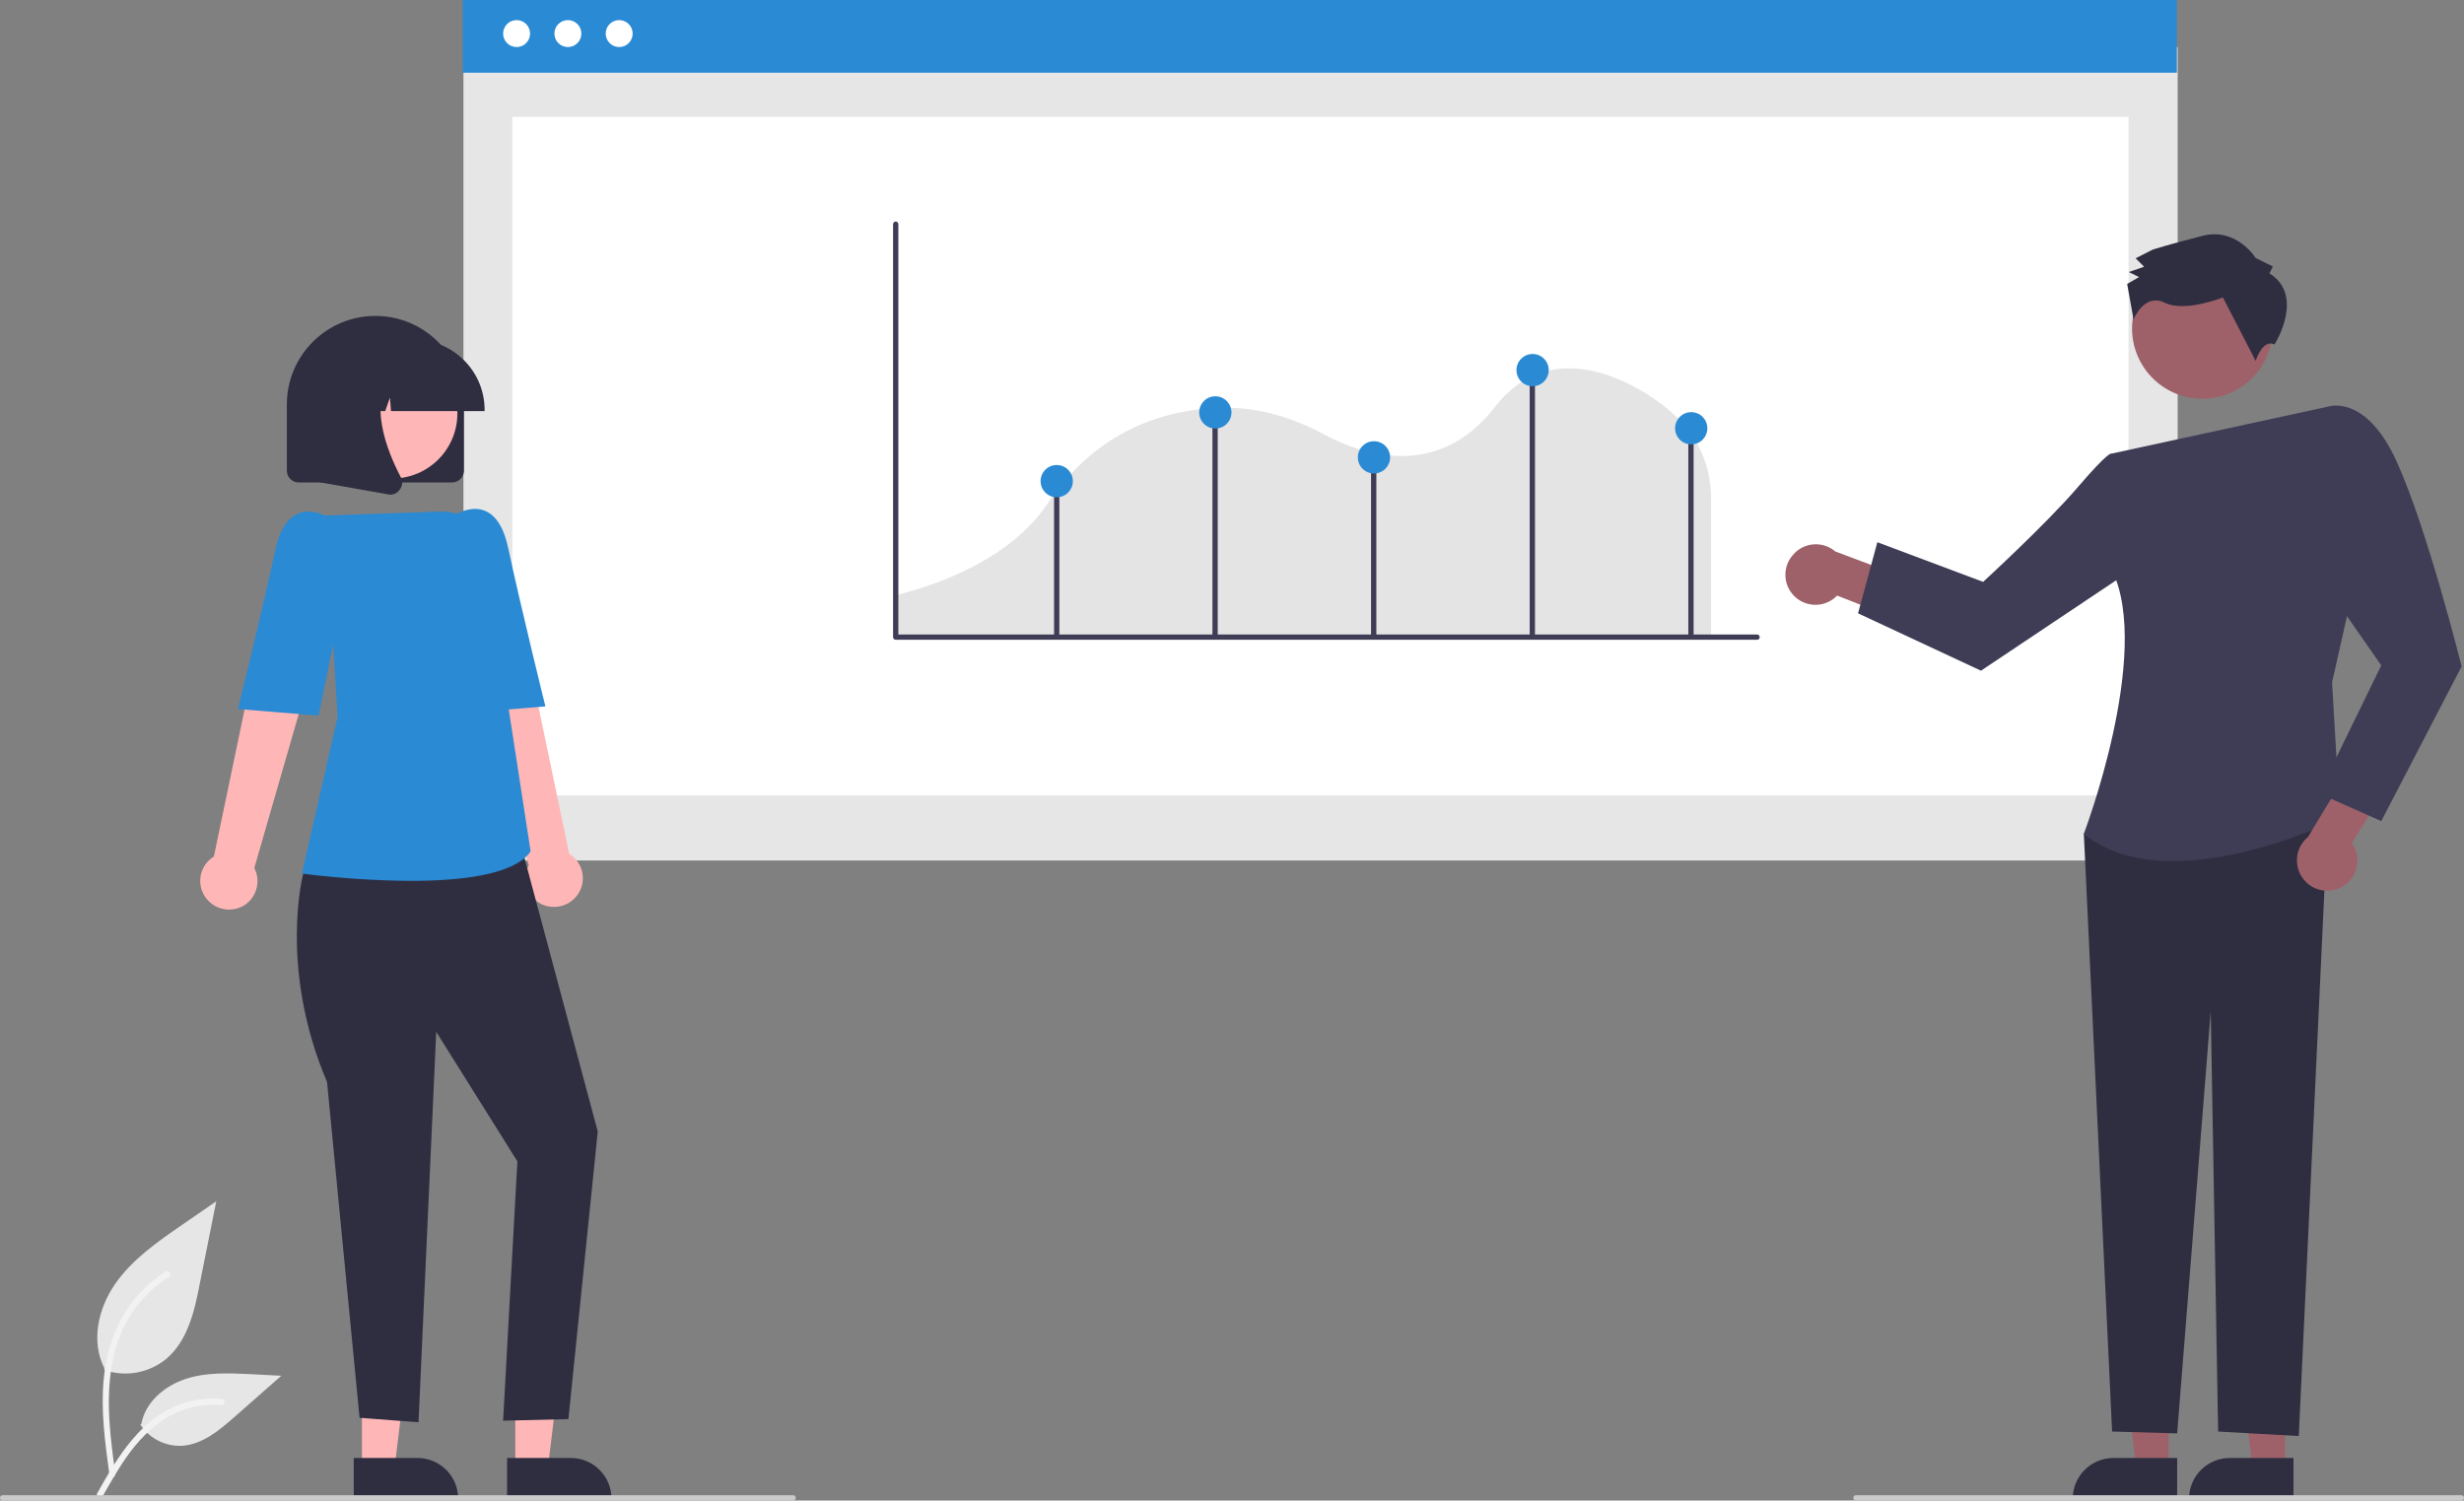 <?xml version="1.0" encoding="utf-8"?>
<!-- Generator: Adobe Illustrator 26.0.2, SVG Export Plug-In . SVG Version: 6.00 Build 0)  -->
<svg version="1.1" id="Calque_1" xmlns="http://www.w3.org/2000/svg" xmlns:xlink="http://www.w3.org/1999/xlink" x="0px" y="0px"
	 viewBox="0 0 932 567.6" style="enable-background:new 0 0 932 567.6;" xml:space="preserve">
<rect x="0" y="0" width="932" height="567.6" fill="#808080" stroke="none"/>
<style type="text/css">
	.st0{fill:#E6E6E6;}
	.st1{fill:#F2F2F2;}
	.st2{fill:#FFFFFF;}
	.st3{fill:#2A8AD4;}
	.st4{fill:#E4E4E4;}
	.st5{fill:#3F3D56;}
	.st6{fill:#FFB6B6;}
	.st7{fill:#2F2E41;}
	.st8{fill:#9E616A;}
	.st9{fill:#CACACA;}
</style>
<path id="a31475c4-f0df-4934-8dee-db246d5650fa-525" class="st0" d="M39.4,518.2c8,2.8,16.8,1.2,23.4-4.1
	c8.2-6.9,10.8-18.2,12.8-28.7l6.2-31l-12.9,8.9c-9.3,6.4-18.8,13-25.3,22.3s-9.3,21.9-4.1,32"/>
<path id="bc80039d-7499-47e3-8dd4-b917794dfbc0-526" class="st1" d="M41.4,557.9c-1.6-11.9-3.3-23.9-2.2-35.9
	c1-10.6,4.3-21,10.9-29.6c3.5-4.5,7.8-8.4,12.6-11.4c1.3-0.8,2.4,1.2,1.2,2c-8.4,5.3-14.9,13.1-18.5,22.3c-4,10.2-4.7,21.4-4,32.3
	c0.4,6.6,1.3,13.1,2.2,19.7c0.1,0.6-0.2,1.2-0.8,1.4C42.2,558.9,41.5,558.5,41.4,557.9L41.4,557.9z"/>
<path id="a24c42db-7472-45f4-900c-466dbf3f7d22-527" class="st0" d="M53.1,538.9c3.4,5.2,9.3,8.2,15.5,8c7.9-0.4,14.4-5.9,20.3-11.1
	l17.5-15.4l-11.5-0.6c-8.3-0.4-16.8-0.8-24.7,1.8c-7.9,2.6-15.2,8.7-16.7,16.9"/>
<path id="a7d2fb0b-6149-49f2-88d6-cc03571334a8-528" class="st1" d="M36.8,564.8c7.8-13.9,16.9-29.3,33.2-34.2
	c4.5-1.4,9.3-1.9,14-1.4c1.5,0.1,1.1,2.4-0.4,2.3c-7.9-0.7-15.7,1.4-22.3,5.9c-6.3,4.3-11.2,10.2-15.3,16.5
	c-2.5,3.9-4.8,7.9-7.1,11.9C38.2,567,36,566.1,36.8,564.8z"/>
<rect id="b85ae1dc-b170-4f54-a6de-4a72451950d7" x="175.3" y="17.8" class="st0" width="648.4" height="307.7"/>
<rect id="f015ec3e-20cc-40e8-8473-d753a9bdb685" x="193.8" y="44.2" class="st2" width="611.3" height="256.7"/>
<rect id="ed585d6d-4c60-4aae-9dcd-e3012a759289" x="175" class="st3" width="648.4" height="27.5"/>
<circle id="b43fe0fb-7393-4bbe-8dcd-48ed75608891" class="st2" cx="195.4" cy="12.7" r="5.1"/>
<circle id="ada3e127-c3a1-446f-8730-bf32ed0f9b11" class="st2" cx="214.8" cy="12.7" r="5.1"/>
<circle id="e3927273-efa9-4ef7-88ca-a022a07a6d22" class="st2" cx="234.2" cy="12.7" r="5.1"/>
<path class="st4" d="M338.2,240.8h309v-53c-0.1-11.3-4.7-22-12.9-29.9l-0.1-0.1c-5.5-5.5-24-19.6-43-18.4
	c-10.1,0.6-18.7,5.5-25.6,14.4c-21.6,27.9-50,18.5-65,10.4c-13.2-7.1-26.7-10.5-40.1-9.9c-18.8,0.7-45.2,7.6-64.4,36.4
	c-7.4,11-23.4,25.9-57.8,34.6V240.8z"/>
<path class="st5" d="M664.6,242H338.8c-0.6,0-1-0.5-1-1V84.8c0-0.6,0.5-1,1-1c0.6,0,1,0.5,1,1V240h324.8c0.6,0,1,0.5,1,1
	C665.6,241.6,665.2,242,664.6,242z"/>
<rect x="398.7" y="182" class="st5" width="2" height="58.6"/>
<rect x="458.6" y="154.6" class="st5" width="2" height="86"/>
<rect x="518.6" y="172.6" class="st5" width="2" height="68"/>
<rect x="578.6" y="139.6" class="st5" width="2" height="101"/>
<rect x="638.6" y="162.6" class="st5" width="2" height="78"/>
<circle class="st3" cx="459.7" cy="156" r="6.1"/>
<circle class="st3" cx="579.7" cy="140" r="6.1"/>
<circle class="st3" cx="519.7" cy="173" r="6.1"/>
<circle class="st3" cx="399.7" cy="182" r="6.1"/>
<circle class="st3" cx="639.7" cy="162" r="6.1"/>
<polygon class="st6" points="136.9,555.5 149.2,555.5 155,508.2 136.9,508.2 "/>
<path class="st7" d="M133.8,551.5l24.1,0h0c8.5,0,15.4,6.9,15.4,15.4v0.5l-39.5,0L133.8,551.5z"/>
<polygon class="st6" points="194.9,555.5 207.2,555.5 213,508.2 194.9,508.2 "/>
<path class="st7" d="M191.8,551.5l24.1,0h0c8.5,0,15.4,6.9,15.4,15.4v0.5l-39.5,0L191.8,551.5z"/>
<path class="st6" d="M217.8,339.3c3.9-4.5,3.5-11.2-1-15.2c-0.5-0.4-1-0.8-1.5-1.1l-20-95.8l-21.7,8.6l26.4,91.5
	c-2.7,5.3-0.7,11.8,4.6,14.6C209.1,344.1,214.5,343.1,217.8,339.3L217.8,339.3z"/>
<path class="st7" d="M123.8,320.8l-9,9.2c0,0-9.7,35.5,8.9,79.3L136,536.3l22.3,1.7l6.7-147.7l30.7,49l-5.4,98.1l24.7-0.6
	l11.1-108.8l-30.4-113.5L123.8,320.8z"/>
<path class="st3" d="M155.4,333.2c-13.6-0.1-27.2-1-40.7-2.7l-0.5-0.1l13.5-59.2l-4.6-76.2l43.8-1.5c8.2-0.3,15.3,5.6,16.5,13.8
	l9,60.8l8.3,53.9l-0.1,0.2C194.4,330.9,174.5,333.2,155.4,333.2z"/>
<path class="st3" d="M162.8,206.2l8.9-11.2c0,0,15.6-10.7,20.5,12.2s14.1,60,14.1,60l-30.5,2.5L162.8,206.2z"/>
<path class="st6" d="M78.4,340.3c-3.9-4.5-3.5-11.2,1-15.2c0.5-0.4,1-0.8,1.5-1.1l20-95.8l21.7,8.6l-26.4,91.5
	c2.7,5.3,0.7,11.8-4.6,14.6C87.1,345.1,81.7,344.1,78.4,340.3L78.4,340.3z"/>
<path class="st3" d="M133.5,207.2l-8.9-11.2c0,0-15.6-10.7-20.5,12.2s-14.1,60-14.1,60l30.5,2.5L133.5,207.2z"/>
<path class="st7" d="M171,182.5h-58c-2.5,0-4.5-2-4.5-4.5v-25c0-18.5,15-33.5,33.5-33.5s33.5,15,33.5,33.5l0,0v25
	C175.5,180.4,173.5,182.5,171,182.5z"/>
<circle class="st6" cx="148.4" cy="156.4" r="24.6"/>
<path class="st7" d="M183.4,155.5h-35.5l-0.4-5.1l-1.8,5.1h-5.5l-0.7-10.1l-3.6,10.1h-10.6V155c0-14.6,11.9-26.5,26.5-26.5h5
	c14.6,0,26.5,11.9,26.5,26.5V155.5z"/>
<path class="st7" d="M147.6,187.1c-0.3,0-0.5,0-0.8-0.1l-26-4.6v-42.9h28.6l-0.7,0.8c-9.8,11.5-2.4,30.1,2.9,40.2
	c0.8,1.5,0.7,3.3-0.4,4.7C150.4,186.4,149.1,187.1,147.6,187.1z"/>
<polygon class="st8" points="864.3,555.5 852.1,555.5 846.2,508.2 864.3,508.2 "/>
<path class="st7" d="M867.5,567.4l-39.5,0v-0.5c0-8.5,6.9-15.4,15.4-15.4h0l24.1,0L867.5,567.4z"/>
<polygon class="st8" points="820.3,555.5 808.1,555.5 802.2,508.2 820.3,508.2 "/>
<path class="st7" d="M823.5,567.4l-39.5,0v-0.5c0-8.5,6.9-15.4,15.4-15.4h0l24.1,0L823.5,567.4z"/>
<path class="st8" d="M677.5,224.1c3.7,5.1,10.8,6.2,15.9,2.5c0.5-0.4,1-0.8,1.5-1.3l24.3,9.5l9.4-13.3l-34.4-12.9
	c-4.8-4.1-12.1-3.5-16.1,1.4C674.6,214,674.4,219.9,677.5,224.1L677.5,224.1z"/>
<polygon class="st7" points="820.2,304.9 788.2,315.3 798.9,541.5 823.5,542.2 836.2,382.6 839,541.5 869.5,543.2 880.7,304.9 "/>
<path class="st5" d="M798.6,171.6l82-17.8l9.1,70.6l-7.6,33.7l3,51.3c0,0-64.8,32.3-96.9,6c0,0,25.8-67.8,10.8-99.5L798.6,171.6z"/>
<path class="st5" d="M812.8,181.6l-14.2-10c0,0-0.8-1.2-12.7,12.7s-35.8,35.8-35.8,35.8l-40-15l-7.3,26.9l46.5,21.7l65.8-44
	L812.8,181.6z"/>
<path class="st8" d="M885.2,335.8c5.7-2.7,8.1-9.5,5.4-15.2c-0.3-0.6-0.6-1.2-1-1.7l13.8-22.1l-11.4-11.7L873,316.6
	c-4.9,4-5.6,11.2-1.6,16.1C874.7,336.8,880.4,338.1,885.2,335.8L885.2,335.8z"/>
<path class="st5" d="M867.8,167.7l12.8-13.9c0,0,14.2-5,25.9,20.7s24.6,77.6,24.6,77.6l-30.4,58.5l-23.6-10.5l23.6-48.4l-25-35.9
	L867.8,167.7z"/>
<ellipse transform="matrix(0.877 -0.48 0.48 0.877 42.341 415.004)" class="st8" cx="833.4" cy="124.6" rx="26.6" ry="26.6"/>
<path class="st7" d="M858.4,103.4l1.3-2.6l-6.5-3.2c0,0-7.2-11.7-20.1-8.4s-18.8,5.2-18.8,5.2l-6.5,3.3l3.2,3.2l-5.8,2l3.9,1.9
	l-4.5,2.6l2.4,13.4c0,0,4.1-10.1,11.8-6.3s22-2,22-2l12.4,24c0,0,2.6-8.4,7.1-6.2C860.4,130.3,872,111.8,858.4,103.4z"/>
<path class="st9" d="M300,567.6H1c-0.6,0-1-0.4-1-1c0-0.6,0.4-1,1-1h299c0.6,0,1,0.4,1,1C301,567.1,300.6,567.6,300,567.6z"/>
<path class="st9" d="M931,567.6H702c-0.6,0-1-0.4-1-1c0-0.6,0.4-1,1-1h229c0.6,0,1,0.4,1,1C932,567.1,931.6,567.6,931,567.6z"/>
</svg>
